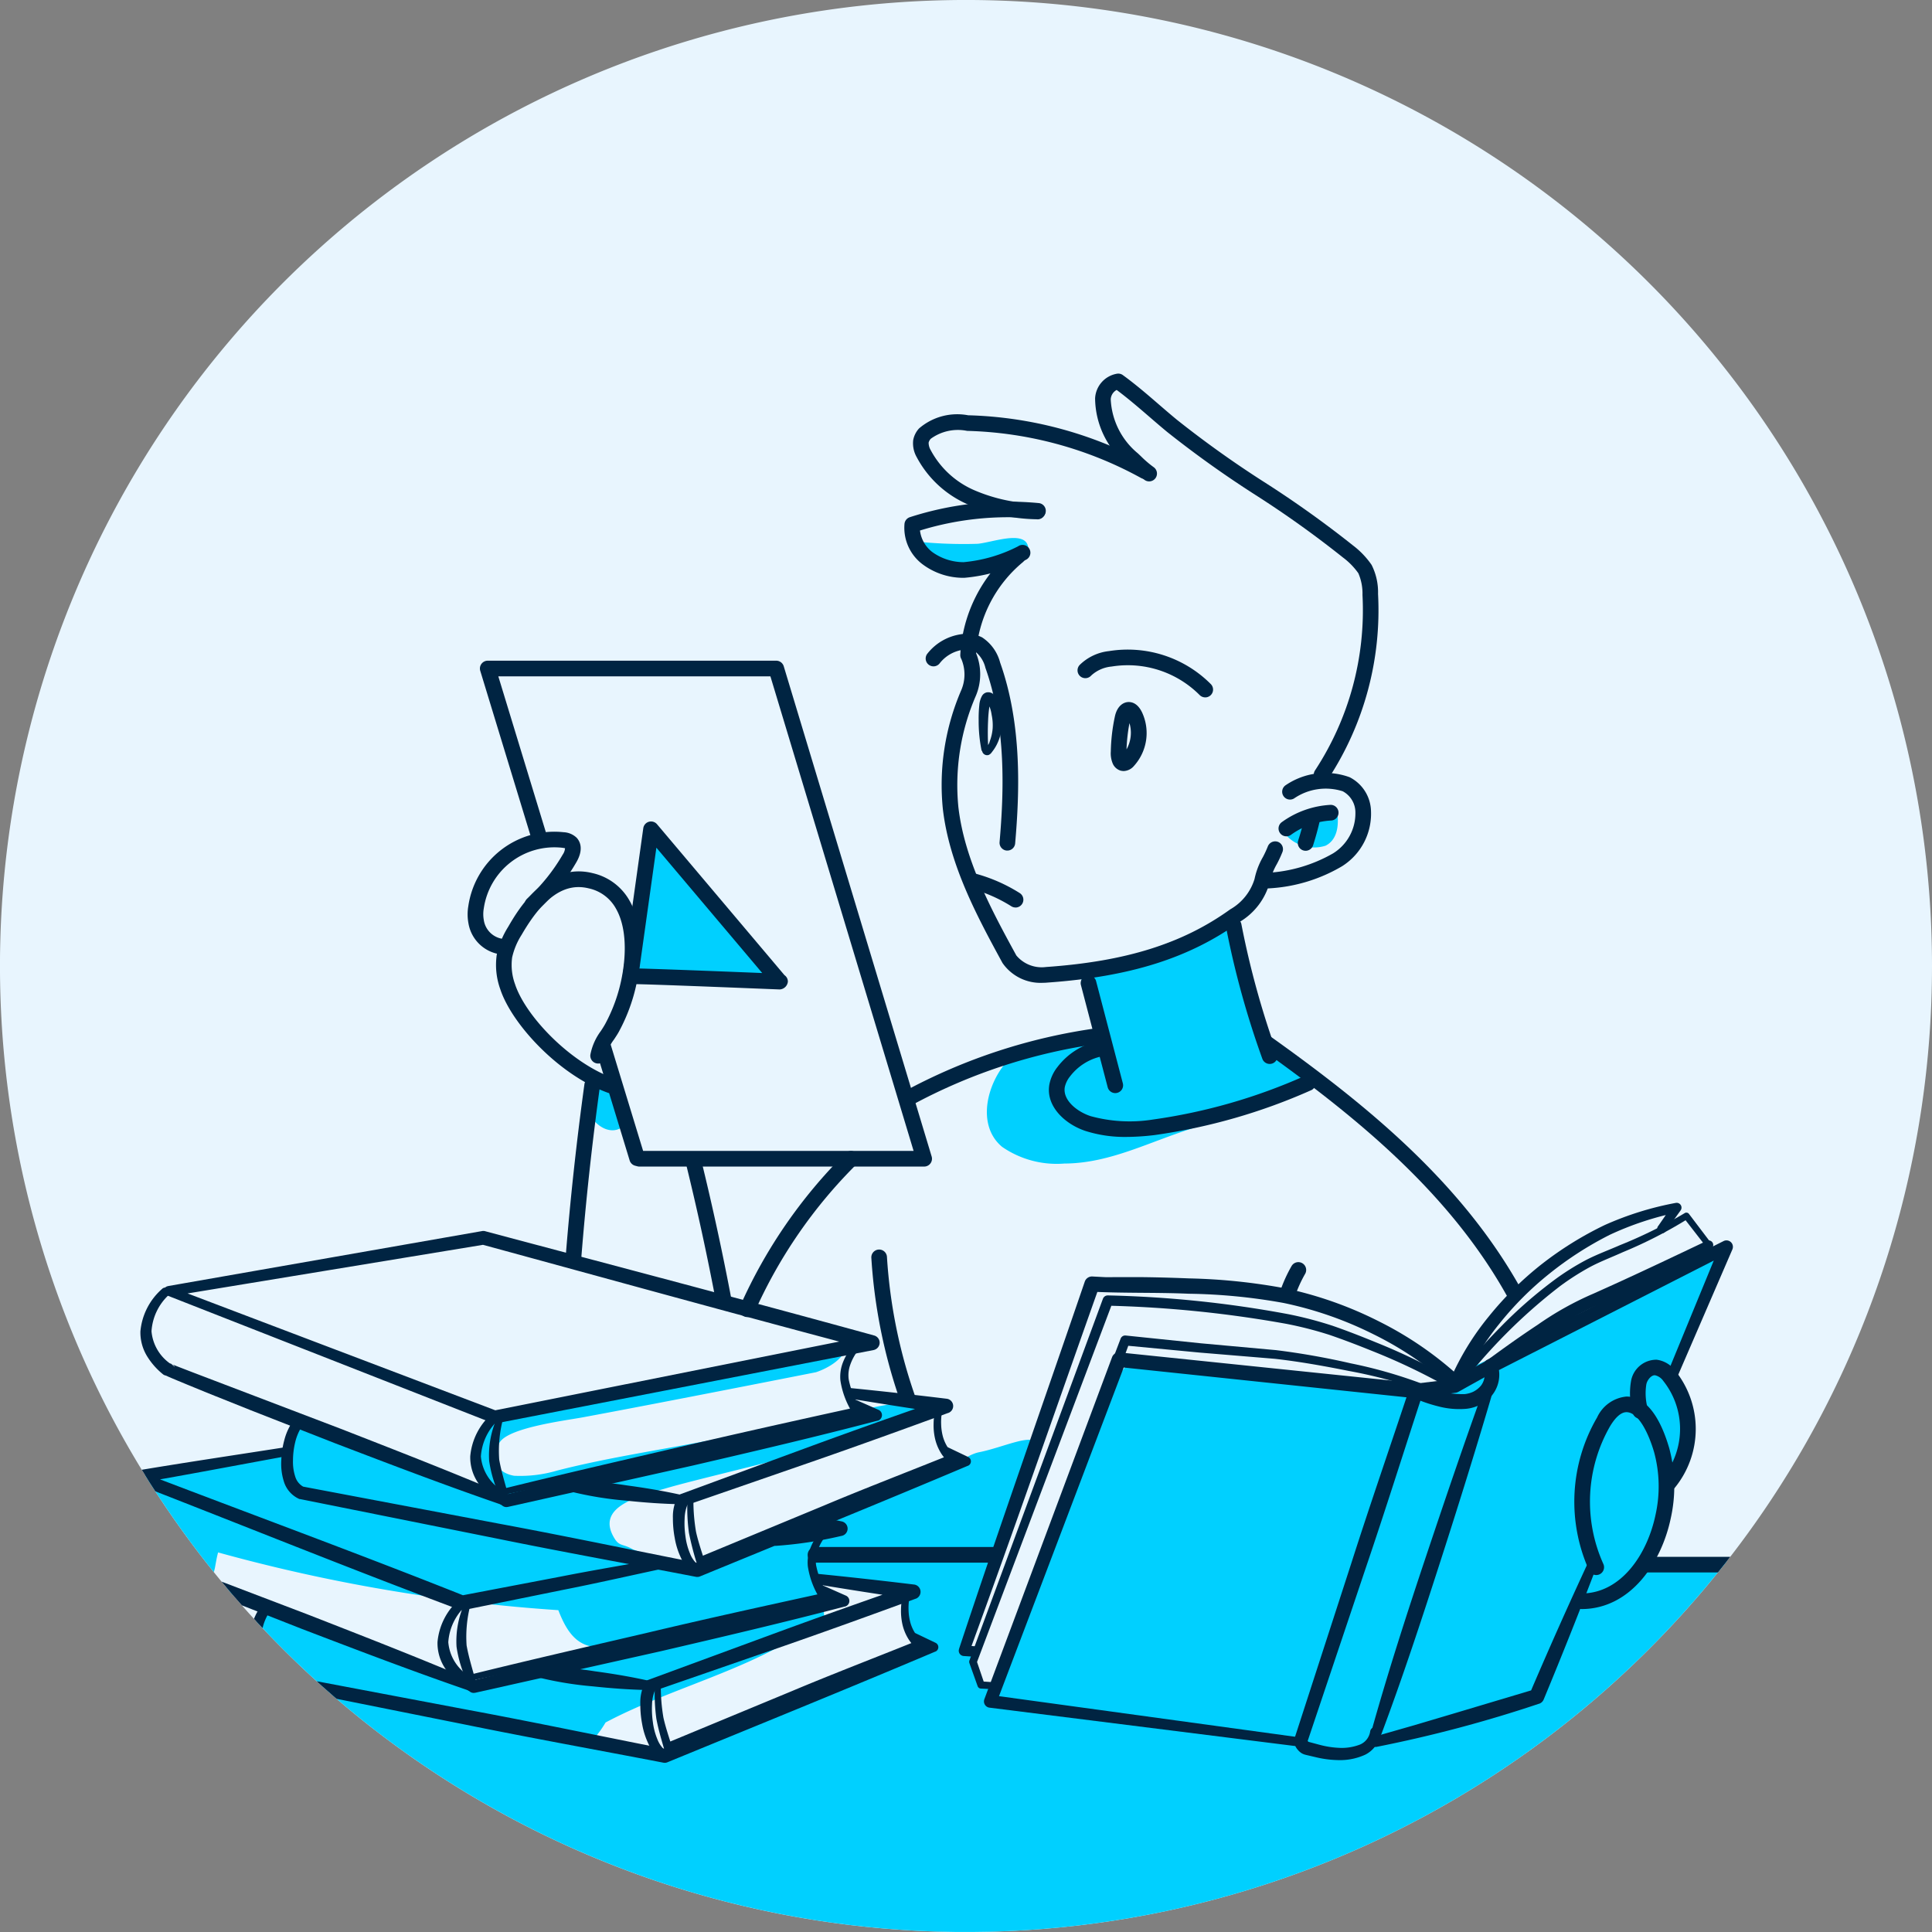 <?xml version="1.0" encoding="UTF-8"?> <svg xmlns="http://www.w3.org/2000/svg" xmlns:xlink="http://www.w3.org/1999/xlink" width="119.999" height="120" viewBox="0 0 119.999 120"><rect x="0" y="0" width="119.999" height="120" fill="#808080" stroke="none"/><defs><style>.a{fill:#fff;}.b{fill:#e8f5fe;}.c{clip-path:url(#a);}.d{fill:#00d0ff;fill-rule:evenodd;}.e{fill:#002442;}</style><clipPath id="a"><path class="a" d="M758.309,293.859a60,60,0,1,1-60-60A60,60,0,0,1,758.309,293.859Z" transform="translate(-638.31 -233.86)"></path></clipPath></defs><g transform="translate(0)"><path class="b" d="M758.309,293.859a60,60,0,1,1-60-60A60,60,0,0,1,758.309,293.859Z" transform="translate(-638.31 -233.86)"></path><g class="c" transform="translate(0 0)"><g transform="translate(-1.838 23.203)"><g transform="translate(58.315 10.218)"><path class="d" d="M688.115,263.5a28.39,28.39,0,0,0,4.244.188c.866-.075,2.815-.826,3.114.094.293.9-1.153,1.628-1.981,1.793-.257.051-.332-.1-.566-.094-.432.01-.7-.178-1.233-.178C689.823,265.311,688.316,264.77,688.115,263.5Z" transform="translate(-688.115 -263.333)"></path></g><g transform="translate(81.36 27.157)"><path class="d" d="M711.957,278.271c.164.99-.033,1.84-.716,2.17a2.356,2.356,0,0,1-2.8-1.166A10.544,10.544,0,0,1,711.957,278.271Z" transform="translate(-708.438 -278.271)"></path></g><g transform="translate(38.14 43.781)"><path class="d" d="M670.593,293.029c1.732-.733,3.293,2.907,1.6,3.114C671,296.287,669.765,294.389,670.593,293.029Z" transform="translate(-670.324 -292.931)"></path></g><g transform="translate(63.126 33.501)"><path class="d" d="M708.4,283.866c.18.155-.349.4-.473.566a49.772,49.772,0,0,0,1.888,7.264c1.032,1.013,2.448,1.64,3.4,2.736a69.679,69.679,0,0,1-7.831,2.735c-2.835.852-5.307,2.254-8.206,2.264a5.967,5.967,0,0,1-3.868-1.038c-1.945-1.627-.574-5.132,1.32-6.132,1.25-.659,2.787-.459,4.34-.942-.077-1.338-.583-2.249-.754-3.491C701.543,286.447,705.08,285.266,708.4,283.866Z" transform="translate(-692.358 -283.866)"></path></g><g transform="translate(8.906 54.151)"><path class="d" d="M709.328,346.142H672.537a2.26,2.26,0,0,1-.943-2.17c.151-1.241,1.412-1.5,1.793-2.357-2.278-.575-5.366-.447-7.83-1.228-.6-.187-1.089-.719-1.7-.942-2.588-.948-6.2-.87-6.415-3.963a3.89,3.89,0,0,1,.282-1.414c.126-.254.684-.375.378-.66-1.442-.355-3.125-.562-3.4-1.982-.154-.811.359-1.385.661-1.98-.9-.417-.289.086-1.5-.552-.61-.321-.636-.892-.659-1.642-.032-1.073-.347-1.12.753-2.691-2.1-.824-7.2-2.68-8.573-3.652-1.028-.729-.973-1.326-.59-2.789-.058-1.4-.8-1.918.733-1.229.053-.576,3.479-1.024,3.9-1.123,1.683-.4,4.126-.413,5.754-.943a1.965,1.965,0,0,1,.378-1.227,1.475,1.475,0,0,0,.1-.739s1.6.54,2.638.833a79.358,79.358,0,0,1,9.14,3.573,5.876,5.876,0,0,1,.765-4.8c7.647-1.032,14.526-3.335,21.886-4.34-.068,1.251-1.93,1.827-1.93,1.827s-9.365,1.854-14.475,2.8c-1.121.209-4.811.658-5.218,1.645-.583,1.416.26,1.868.942,1.987a8.075,8.075,0,0,0,2.661-.32c3.284-.845,6.8-1.34,10.567-2.088,1.809-.358,3.623-.718,5.377-1.038,1.8-.33,5.241-1.324,6.956-1.142-.126,1.768-12.366,4.257-16.2,5.387-1.753.516-4.336,1.163-3.113,3.113.3.481.527.307,1.132.66a25.811,25.811,0,0,0,3.783,1.125c1.754.352,1.243-1.17,3.292-1.5a16,16,0,0,0,4.829-1.537c1.347-.64,3.439-1.839,4.511-2.237.585-.219,1.362-.151,2.074-.378,1.22-.387,2.132-1.335,3.02-1.509,1.488-.293,3.4-1.239,3.541-.486a8.625,8.625,0,0,1-.832,2.386c-.62,1.3-.585,2.46-1.148,3.568a27.957,27.957,0,0,1-1,2.739c-.56.9-.618,2.168-1.415,3.114,0,.372.45.9.56,1.463.19.975.205,1.95,1.144,1.661.37-.115,1.351-2.962,1.547-3.515a8.387,8.387,0,0,1,.9-1.967c.547-.841.934-3.047,1.32-4.15.99-2.835,1.95-4.938,3.208-7.737.586-1.3,1.135-2.9,2.359-3.019.7-.065,1.35.451,1.98.566,1.407.256,2.885.073,4.341.189,4.057.327,7.563,1.518,11.7,1.7.46-.307.752-.831,1.226-1.132,2.032-1.288,4.583-1.964,6.886-3.019s4.3-2.388,6.415-3.4a8.07,8.07,0,0,1,2.533-1.741s-.092-.039.2.138c.289.331.873-.583,1.132,0-1.112,2.63-2.229,5.255-3.4,7.829a6.473,6.473,0,0,1,.849,5.284c-.231.721-.913,1.26-1.132,2.075-.173.645-.053,1.318-.189,1.887a12.729,12.729,0,0,0-.754,2.359c2.516.062,5.283-.127,7.642.094-.323,1.914-1.953,2.932-3.3,3.868-1.417.982-3.065,1.747-4.434,2.735a2.6,2.6,0,0,1,1.98,2.359c.054,1.882-2.167,3.358-3.584,4.15-1.645.922-3.846,1.561-5.188,2.453-.65.432-1.165,1.155-1.793,1.509-2.926,1.656-7.143,2.669-10.943,3.775A110.006,110.006,0,0,0,709.328,346.142ZM650.432,323c1.118-.249,1.527,1.027,2.389,1.353.479.18,1.077.2,1.6.378,1.542.515,2.263,1.307,4.146,1.553-.1.638,1.12.475,1.231.9,1.47.371,3.138.864,4.905,1.415,1.127.352,2.092,1.172,3.3.942.946-.179,1.3-1.154,2.357-1.414,2.2,1.167,3.952-.781,5.755-1.415-2.489.948-3.356-.425-3.962-1.981a105.446,105.446,0,0,1-21.131-3.586C650.8,321.948,650.883,322.411,650.432,323Zm38.24.661c.128.6-.11.744,0,1.447-3.618,3.11-9.194,4.265-13.585,6.6a6.39,6.39,0,0,1-.754,1.038c1.412.052,2.755.852,4.244.661a9.777,9.777,0,0,0,1.887-.849c4.607-2.068,9.693-3.7,13.868-5.755-.625-.543-.744-2.182-.615-3.177-1.715-.078-3.924-.622-5.326-.7C688.508,322.932,688.52,323.684,688.672,323.658Zm-11.041,2.861a32.788,32.788,0,0,0,7.642-1.132C682.381,325.588,679.737,325.494,677.63,326.519Z" transform="translate(-644.543 -302.076)"></path></g><g transform="translate(40.998 29.107)"><path class="d" d="M681.782,288.437l-7.02-.292-1.919.175,1.028-5.31v-2.924l.754-.095,4.906,5.849Z" transform="translate(-672.844 -279.991)"></path></g><g transform="translate(60.315 10.857)"><path class="e" d="M696.2,290.878a2.875,2.875,0,0,1-2.531-1.229c-1.549-2.845-3.3-6.07-3.706-9.573a14.849,14.849,0,0,1,1.153-7.394,2.474,2.474,0,0,0,0-1.905.487.487,0,0,1-.069-.274,9.062,9.062,0,0,1,3.266-6.5.486.486,0,1,1,.616.753,8.078,8.078,0,0,0-2.9,5.655,3.46,3.46,0,0,1-.011,2.632,13.923,13.923,0,0,0-1.09,6.92c.381,3.313,2.089,6.451,3.6,9.218a2.054,2.054,0,0,0,1.845.717c4.949-.345,8.479-1.449,11.441-3.581a3.268,3.268,0,0,0,1.509-1.885,4.608,4.608,0,0,1,.525-1.373,6.806,6.806,0,0,0,.3-.65.492.492,0,0,1,.625-.286.486.486,0,0,1,.286.626,7.219,7.219,0,0,1-.347.75,3.965,3.965,0,0,0-.429,1.073,4.092,4.092,0,0,1-1.9,2.534c-3.12,2.243-6.8,3.4-11.942,3.761C696.361,290.876,696.282,290.878,696.2,290.878Z" transform="translate(-689.879 -263.896)"></path></g><g transform="translate(80.113 24.78)"><path class="e" d="M707.823,283.372a.486.486,0,0,1-.059-.968,9.2,9.2,0,0,0,4.1-1.209,2.926,2.926,0,0,0,1.385-2.524,1.49,1.49,0,0,0-.789-1.333,3.486,3.486,0,0,0-3.025.449.487.487,0,0,1-.523-.821,4.388,4.388,0,0,1,3.978-.5,2.426,2.426,0,0,1,1.328,2.119,3.852,3.852,0,0,1-1.8,3.411,9.984,9.984,0,0,1-4.534,1.373A.573.573,0,0,1,707.823,283.372Z" transform="translate(-707.338 -276.175)"></path></g><g transform="translate(81.25 26.793)"><path class="e" d="M708.827,279.9a.486.486,0,0,1-.289-.877,5.673,5.673,0,0,1,3.032-1.077.487.487,0,0,1,.053.972,4.691,4.691,0,0,0-2.507.887A.483.483,0,0,1,708.827,279.9Z" transform="translate(-708.341 -277.951)"></path></g><g transform="translate(82.445 27.154)"><path class="e" d="M709.882,280.755a.492.492,0,0,1-.15-.024.485.485,0,0,1-.313-.612q.235-.726.4-1.468a.487.487,0,0,1,.95.21c-.116.517-.259,1.041-.425,1.559A.489.489,0,0,1,709.882,280.755Z" transform="translate(-709.395 -278.269)"></path></g><g transform="translate(69.855)"><path class="e" d="M712.362,279.722a.494.494,0,0,1-.268-.079.487.487,0,0,1-.139-.674,18.139,18.139,0,0,0,2.947-10.895,3.185,3.185,0,0,0-.256-1.349,4.334,4.334,0,0,0-.95-.974,63.7,63.7,0,0,0-5.445-3.892,65.822,65.822,0,0,1-5.474-3.906c-.387-.319-.765-.645-1.143-.972-.645-.556-1.309-1.127-2-1.642a.7.7,0,0,0-.369.579,4.625,4.625,0,0,0,1.686,3.36l.184.174a6.706,6.706,0,0,0,.786.676.486.486,0,0,1-.541.809,7.429,7.429,0,0,1-.914-.779l-.177-.168a5.389,5.389,0,0,1-1.995-4.126,1.635,1.635,0,0,1,1.375-1.536.484.484,0,0,1,.348.088c.787.572,1.53,1.211,2.245,1.83.373.321.747.644,1.127.956a64.819,64.819,0,0,0,5.393,3.849A65.29,65.29,0,0,1,714.316,265a5.241,5.241,0,0,1,1.152,1.206,3.757,3.757,0,0,1,.4,1.8,19.126,19.126,0,0,1-3.1,11.5A.488.488,0,0,1,712.362,279.722Z" transform="translate(-698.293 -254.322)"></path></g><g transform="translate(58.541 2.565)"><path class="e" d="M696.044,263.069h-.017a11.233,11.233,0,0,1-4.267-.909,6.545,6.545,0,0,1-3.21-2.949,1.742,1.742,0,0,1-.218-1.058,1.463,1.463,0,0,1,.363-.726,3.628,3.628,0,0,1,3.048-.818,24.579,24.579,0,0,1,11.216,3.05.485.485,0,1,1-.5.832,23.675,23.675,0,0,0-10.781-2.913,2.865,2.865,0,0,0-2.253.489.547.547,0,0,0-.135.244.913.913,0,0,0,.132.468,5.574,5.574,0,0,0,2.741,2.5,10.313,10.313,0,0,0,3.9.823.486.486,0,0,1-.018.972Z" transform="translate(-688.315 -256.584)"></path></g><g transform="translate(58 7.931)"><path class="e" d="M691.564,266.071h-.069a4.229,4.229,0,0,1-2.517-.839,2.839,2.839,0,0,1-1.123-2.524.487.487,0,0,1,.342-.406,19.933,19.933,0,0,1,8.013-.871.485.485,0,0,1,.416.548.493.493,0,0,1-.547.416,18.545,18.545,0,0,0-7.263.738,1.981,1.981,0,0,0,.763,1.336,3.33,3.33,0,0,0,1.947.63,9.224,9.224,0,0,0,3.379-.982.486.486,0,1,1,.5.83A10.071,10.071,0,0,1,691.564,266.071Z" transform="translate(-687.837 -261.316)"></path></g><g transform="translate(59.343 16.162)"><path class="e" d="M694.087,282.04h-.043a.486.486,0,0,1-.442-.526c.272-3.122.418-7.174-.88-10.825a1.833,1.833,0,0,0-.667-1.036,1.216,1.216,0,0,0-.728-.084,2.251,2.251,0,0,0-1.437.83.486.486,0,1,1-.764-.6,3.24,3.24,0,0,1,2.061-1.192,2.126,2.126,0,0,1,1.33.192,2.674,2.674,0,0,1,1.12,1.566c1.361,3.827,1.213,8.014.932,11.234A.486.486,0,0,1,694.087,282.04Z" transform="translate(-689.022 -268.575)"></path></g><g transform="translate(68.774 17.141)"><path class="e" d="M705.261,272.41a.485.485,0,0,1-.347-.145,6.3,6.3,0,0,0-5.469-1.77,2.157,2.157,0,0,0-1.263.556.486.486,0,1,1-.713-.66,3.061,3.061,0,0,1,1.813-.855,7.287,7.287,0,0,1,6.325,2.048.485.485,0,0,1-.346.827Z" transform="translate(-697.339 -269.439)"></path></g><g transform="translate(70.831 20.404)"><path class="e" d="M699.947,276.6a.965.965,0,0,1-.179-.024.779.779,0,0,1-.49-.431,1.635,1.635,0,0,1-.124-.764,11.288,11.288,0,0,1,.261-2.208c.149-.634.537-.86.852-.86.236,0,.572.112.829.646a3.045,3.045,0,0,1-.5,3.318A.877.877,0,0,1,699.947,276.6Zm.366-2.978a10.594,10.594,0,0,0-.183,1.632A2.1,2.1,0,0,0,700.313,273.625Z" transform="translate(-699.153 -272.316)"></path></g><g transform="translate(62.624 19.794)"><path class="e" d="M692.484,275.292c-.284.13.078-.233.12-.469a2.894,2.894,0,0,0,.181-.81,3.147,3.147,0,0,0-.063-.831,2.192,2.192,0,0,0-.238-.738c-.025-.043-.047-.043-.028-.039a.03.03,0,0,0,.025.009l.074,0-.015,0s-.035,0-.01,0c.168-.044.128-.085.136-.068a1.9,1.9,0,0,0-.083.319,7.315,7.315,0,0,0-.082.871,15.945,15.945,0,0,0,.014,1.761Zm-.385.121a9.191,9.191,0,0,1-.184-1.887,7.771,7.771,0,0,1,.041-.953,1.381,1.381,0,0,1,.161-.559.454.454,0,0,1,.295-.227l.043-.008.015,0c.146,0,.06,0,.1,0a.827.827,0,0,1,.135.039.7.7,0,0,1,.3.27,2.634,2.634,0,0,1,.314.992,3.206,3.206,0,0,1,.016.989,2.987,2.987,0,0,1-.29.949,2.578,2.578,0,0,1-.264.421l-.069.091a.436.436,0,0,1-.177.143.315.315,0,0,1-.406-.256Z" transform="translate(-691.915 -271.778)"></path></g><g transform="translate(61.806 31.041)"><path class="e" d="M694.3,283.819a.491.491,0,0,1-.258-.075,9.124,9.124,0,0,0-2.489-1.092.486.486,0,1,1,.255-.938,10.072,10.072,0,0,1,2.752,1.207.487.487,0,0,1-.26.9Z" transform="translate(-691.194 -281.697)"></path></g><g transform="translate(68.956 37.356)"><path class="e" d="M699.652,294.6a.487.487,0,0,1-.471-.363l-1.667-6.365a.487.487,0,0,1,.941-.247l1.667,6.366a.485.485,0,0,1-.348.593A.46.46,0,0,1,699.652,294.6Z" transform="translate(-697.499 -287.265)"></path></g><g transform="translate(77.98 33.808)"><path class="e" d="M708.178,293.208a.485.485,0,0,1-.457-.32,54.751,54.751,0,0,1-2.255-8.173.486.486,0,0,1,.384-.569.48.48,0,0,1,.57.384,53.836,53.836,0,0,0,2.215,8.027.485.485,0,0,1-.457.651Z" transform="translate(-705.457 -284.136)"></path></g><g transform="translate(66.986 41.445)"><path class="e" d="M700.572,296.839a8.058,8.058,0,0,1-2.532-.369c-1.306-.432-2.5-1.57-2.244-2.913a2.535,2.535,0,0,1,.5-1.064,4.337,4.337,0,0,1,2.558-1.612.486.486,0,0,1,.2.952,3.349,3.349,0,0,0-1.978,1.246,1.609,1.609,0,0,0-.324.657c-.148.785.711,1.518,1.6,1.811a9.16,9.16,0,0,0,3.862.213,35.006,35.006,0,0,0,9.442-2.711.487.487,0,0,1,.425.875,36.21,36.21,0,0,1-9.758,2.8A15.036,15.036,0,0,1,700.572,296.839Z" transform="translate(-695.762 -290.871)"></path></g><g transform="translate(86.954 73.551)"><path class="e" d="M727.486,319.569q-1.612,4.237-3.351,8.422a.46.46,0,0,1-.287.263l-.009,0a81.194,81.194,0,0,1-10.086,2.678.324.324,0,0,1-.377-.263.331.331,0,0,1,.235-.371l2.49-.712,2.486-.738,4.983-1.489-.3.265q1.777-4.167,3.69-8.279a.284.284,0,0,1,.523.22Z" transform="translate(-713.372 -319.185)"></path></g><g transform="translate(62.949 53.839)"><path class="e" d="M711.7,333.229l-19.152-2.405a.392.392,0,0,1-.339-.438.41.41,0,0,1,.023-.091l7.933-21.244a.453.453,0,0,1,.472-.29l18.467,1.912a.48.48,0,0,1,.14.037l.015.007a6.069,6.069,0,0,0,2.779.634,1.675,1.675,0,0,0,.558-.149,1.518,1.518,0,0,0,.483-.383,1.141,1.141,0,0,0,.172-1.04l-.009-.028a.448.448,0,0,1,.227-.538l14.671-7.367a.4.4,0,0,1,.54.171.411.411,0,0,1,.013.342l-3.469,8.028a.324.324,0,0,1-.6-.252l3.326-8.088.552.515-14.628,7.457.219-.565a2.035,2.035,0,0,1-.3,1.929,2.481,2.481,0,0,1-.723.6,2.4,2.4,0,0,1-.939.281,5.077,5.077,0,0,1-1.713-.156,9.07,9.07,0,0,1-1.567-.545l.153.043-18.464-1.945.471-.291-8.045,21.2-.318-.528,19.124,2.623a.284.284,0,0,1-.074.562Z" transform="translate(-692.202 -301.801)"></path></g><g transform="translate(87.02 62.522)"><path class="e" d="M721.072,309.822c-1.06,3.634-2.186,7.247-3.347,10.85s-2.339,7.2-3.667,10.744a.324.324,0,0,1-.616-.2c1.023-3.647,2.186-7.248,3.386-10.837s2.416-7.172,3.707-10.733a.283.283,0,0,1,.537.177Z" transform="translate(-713.43 -309.459)"></path></g><g transform="translate(61.389 51.505)"><path class="e" d="M734.262,301.193l.911-1.321.3.465a18.933,18.933,0,0,0-4.213,1.394,21.269,21.269,0,0,0-3.749,2.413,19.776,19.776,0,0,0-3.136,3.145,15.91,15.91,0,0,0-2.267,3.761.425.425,0,0,1-.551.232.443.443,0,0,1-.13-.084,21.048,21.048,0,0,0-4.852-3.294,22.877,22.877,0,0,0-5.563-1.938,35.616,35.616,0,0,0-5.908-.576c-2.009-.087-3.964-.025-6.027-.127l.474-.316c-2.694,7.575-5.311,15.176-8.081,22.724l-.287-.44.665.058a.325.325,0,0,1-.05.647l-.666-.043a.33.33,0,0,1-.307-.35.367.367,0,0,1,.016-.081l0-.01c2.529-7.633,5.208-15.211,7.812-22.817a.474.474,0,0,1,.475-.316l.751.04c.187.009.488,0,.725,0h1.512c1.007.009,2.015.039,3.023.079a36.683,36.683,0,0,1,6.059.636,23.821,23.821,0,0,1,5.765,2.054,21.83,21.83,0,0,1,5.048,3.489l-.68.149a16.62,16.62,0,0,1,2.423-3.973,20.457,20.457,0,0,1,3.283-3.243,21.472,21.472,0,0,1,3.91-2.426,19.487,19.487,0,0,1,4.409-1.374.3.3,0,0,1,.353.231.3.3,0,0,1-.05.235l-.934,1.3a.284.284,0,0,1-.466-.325Z" transform="translate(-690.826 -299.743)"></path></g><g transform="translate(62.04 52.116)"><path class="e" d="M736.786,302.938l.367-.736.018.2-1.391-1.792.3.028A27.515,27.515,0,0,1,732,302.735c-.687.312-1.406.582-2.045.924a16.038,16.038,0,0,0-1.876,1.2,33.789,33.789,0,0,0-6.3,6.352.285.285,0,0,1-.37.068,38.525,38.525,0,0,0-5.01-2.415c-.862-.349-1.737-.685-2.612-.985a23.33,23.33,0,0,0-2.681-.689A72.151,72.151,0,0,0,700,306.061l.305-.207-8.451,22.412,0-.159.49,1.44-.2-.15.9.059a.216.216,0,0,1-.024.432l-.9-.045a.226.226,0,0,1-.2-.15l-.511-1.432a.231.231,0,0,1,0-.159l8.294-22.473a.319.319,0,0,1,.306-.206,68.927,68.927,0,0,1,11.216,1.167,23.807,23.807,0,0,1,2.752.722c.9.313,1.767.652,2.639,1.009a38.6,38.6,0,0,1,5.087,2.486l-.37.067a38.815,38.815,0,0,1,3.007-3.428,27.973,27.973,0,0,1,3.432-3.006,15.583,15.583,0,0,1,1.947-1.221c.7-.359,1.4-.611,2.09-.915a28.506,28.506,0,0,0,3.99-1.97l.031-.019a.2.2,0,0,1,.274.048l1.37,1.808a.2.2,0,0,1,.018.206l-.375.733a.189.189,0,0,1-.337-.171Z" transform="translate(-691.4 -300.282)"></path></g><g transform="translate(82.221 53.84)"><path class="e" d="M735.067,302.341c-2.314,1.171-4.619,2.348-6.974,3.46a18.528,18.528,0,0,0-3.312,1.894c-1.064.722-2.111,1.481-3.137,2.255a.268.268,0,0,1-.051.034l-2.209,1.231a.454.454,0,0,1-.154.05l-2.4.315.365-.3c-1.187,3.625-2.327,7.265-3.555,10.876L710,333l.018-.093c-.006-.111,0-.016.039.009a.185.185,0,0,0,.031.033c.007.007-.024-.016-.031-.01l.084.023.661.177a5.667,5.667,0,0,0,1.289.186,3.157,3.157,0,0,0,1.211-.215,1.055,1.055,0,0,0,.618-.827.324.324,0,0,1,.639.1l0,.017a1.746,1.746,0,0,1-.949,1.346,3.746,3.746,0,0,1-1.508.338,6.42,6.42,0,0,1-1.475-.161l-.694-.163-.084-.022a.864.864,0,0,1-.189-.084.951.951,0,0,1-.228-.2.871.871,0,0,1-.235-.616.2.2,0,0,1,.01-.065l.008-.029,3.529-10.885c1.16-3.633,2.411-7.236,3.61-10.856a.445.445,0,0,1,.366-.3l2.4-.291-.154.05,2.222-1.21-.051.033c1.05-.778,2.108-1.53,3.2-2.252a19.324,19.324,0,0,1,3.444-1.923c2.356-1.049,4.7-2.164,7.038-3.277a.284.284,0,0,1,.25.51Z" transform="translate(-709.197 -301.803)"></path></g><g transform="translate(63.254 59.764)"><path class="e" d="M719.311,310.4a29.08,29.08,0,0,0-4.471-1.187c-1.527-.305-3.06-.582-4.6-.755l-4.667-.387-4.672-.445.315-.2q-2.026,5.53-4.124,11.032c-1.387,3.674-2.768,7.349-4.2,11a.216.216,0,0,1-.4-.15c1.315-3.7,2.682-7.381,4.043-11.064s2.724-7.365,4.121-11.034a.305.305,0,0,1,.315-.2l4.661.483,4.675.425a45.608,45.608,0,0,1,4.641.82,28.888,28.888,0,0,1,4.552,1.313.188.188,0,0,1-.143.348Z" transform="translate(-692.471 -307.027)"></path></g><g transform="translate(9.907 66.676)"><path class="e" d="M655.179,313.683c-3.1.566-6.19,1.16-9.293,1.691l.076-.756c6.753,2.591,13.546,5.077,20.265,7.754l-.252-.021,6.185-1.18c2.059-.406,4.131-.75,6.2-1.124a.324.324,0,0,1,.125.635c-2.052.438-4.1.906-6.16,1.311l-6.171,1.253a.443.443,0,0,1-.244-.019l-.009,0c-6.775-2.53-13.477-5.251-20.219-7.87a.394.394,0,0,1,.076-.756c3.1-.523,6.219-.983,9.329-1.471a.283.283,0,0,1,.1.558Z" transform="translate(-645.426 -313.122)"></path></g><g transform="translate(49.732 71.09)"><path class="e" d="M680.742,318.169a25.466,25.466,0,0,1,3.965-.967l-.032.907a10.931,10.931,0,0,1-1.192-.467.33.33,0,0,1,.168-.627,10.4,10.4,0,0,1,1.267.2.458.458,0,0,1,.017.9l-.048.01a25.356,25.356,0,0,1-4.037.61.286.286,0,0,1-.109-.557Z" transform="translate(-680.547 -317.014)"></path></g><g transform="translate(29.001 75.286)"><path class="e" d="M664.014,321.976a3.385,3.385,0,0,0-1.069,2.249,2.745,2.745,0,0,0,1.209,2.049l-.025-.017.61.409-.308-.058,11.462-2.752c3.827-.888,7.657-1.766,11.51-2.547l-.074.679-1.3-.659a.325.325,0,0,1,.278-.587l1.337.592a.36.36,0,0,1-.053.676l-.02,0c-3.8.995-7.628,1.891-11.455,2.782l-11.5,2.574H664.6a.384.384,0,0,1-.3-.06l-.6-.42-.006,0-.019-.012a4.291,4.291,0,0,1-1-1.14,2.836,2.836,0,0,1-.4-1.517,3.989,3.989,0,0,1,1.337-2.633l.006,0a.281.281,0,0,1,.4,0A.284.284,0,0,1,664.014,321.976Z" transform="translate(-662.264 -320.715)"></path></g><g transform="translate(8.529 68.301)"><path class="e" d="M645.968,315.034a3.374,3.374,0,0,0-1.064,2.248,2.744,2.744,0,0,0,1.211,2.042l-.125-.068.134.042.23.2a.344.344,0,0,0-.155-.162l.012.006.028.011.075.032.159.064.323.127.653.251,1.312.5,2.623,1,5.246,2c3.487,1.363,6.977,2.718,10.423,4.19a.324.324,0,0,1-.234.6c-3.545-1.214-7.042-2.551-10.539-3.888l-5.229-2.055-2.609-1.043-1.3-.533-.651-.27-.327-.138-.164-.071-.087-.039-.051-.026-.027-.012a.469.469,0,0,1-.192-.186l.229.2-.132-.047-.014,0a.4.4,0,0,1-.111-.064,4.433,4.433,0,0,1-1-1.143,2.846,2.846,0,0,1-.4-1.522,3.991,3.991,0,0,1,1.344-2.633l.006,0a.284.284,0,0,1,.406.4Z" transform="translate(-644.211 -314.555)"></path></g><g transform="translate(30.176 76.261)"><path class="e" d="M664.174,321.814a7.833,7.833,0,0,0-.231,2.494c.143.81.418,1.648.636,2.483l0,.009a.217.217,0,0,1-.4.156,7.549,7.549,0,0,1-.861-2.566,5.7,5.7,0,0,1,.5-2.7.19.19,0,0,1,.362.111Z" transform="translate(-663.3 -321.575)"></path></g><g transform="translate(30.892 71.872)"><path class="e" d="M664.076,326.645c3.646-.9,7.306-1.741,10.964-2.593,3.654-.871,7.323-1.674,10.991-2.477l-.17.433a5.188,5.188,0,0,1-.807-2.086,2.424,2.424,0,0,1,.168-1.163,3.5,3.5,0,0,1,.587-.977.216.216,0,0,1,.336.271l-.009.012a3.056,3.056,0,0,0-.468.86,1.9,1.9,0,0,0-.1.928,5.166,5.166,0,0,0,.761,1.84.283.283,0,0,1-.078.393.321.321,0,0,1-.093.04c-3.656.857-7.313,1.713-10.985,2.5-3.668.807-7.334,1.627-11.013,2.386a.189.189,0,0,1-.083-.37Z" transform="translate(-663.932 -317.704)"></path></g><g transform="translate(17.278 76.46)"><path class="e" d="M693.329,323.518l1.266.606a.3.3,0,0,1,.142.4.293.293,0,0,1-.154.146l-.008,0c-5.527,2.34-11.089,4.595-16.64,6.876a.436.436,0,0,1-.248.023c-4.1-.79-8.211-1.529-12.3-2.364L653.1,326.742l-.021,0-.017,0a1.746,1.746,0,0,1-.982-1.126,3.606,3.606,0,0,1-.149-1.295,5.513,5.513,0,0,1,.186-1.238,3.683,3.683,0,0,1,.539-1.187.324.324,0,0,1,.534.366l-.023.033a3.146,3.146,0,0,0-.384.96,4.783,4.783,0,0,0-.126,1.084,2.909,2.909,0,0,0,.144,1.023,1.06,1.06,0,0,0,.492.609l-.039-.009,12.31,2.329c4.106.763,8.193,1.624,12.29,2.43l-.247.024c5.576-2.217,11.141-4.463,16.742-6.621l-.02.55-1.25-.637a.284.284,0,0,1,.251-.509Z" transform="translate(-651.925 -321.75)"></path></g><g transform="translate(41.612 74.55)"><path class="e" d="M674.774,331.623a2.2,2.2,0,0,1-.9-1.026,4.655,4.655,0,0,1-.379-1.209,6.368,6.368,0,0,1-.113-1.243,2.7,2.7,0,0,1,.308-1.353.262.262,0,0,1,.145-.124l.039-.016,8.133-2.993c2.712-.994,5.436-1.956,8.164-2.905l.093.884q-2.984-.435-5.96-.931a.324.324,0,0,1,.085-.642q3,.3,6,.665a.457.457,0,0,1,.1.882l-.009,0c-2.712.994-5.428,1.976-8.156,2.926l-8.188,2.836.184-.138a2.412,2.412,0,0,0-.21.93,5.691,5.691,0,0,0,.052,1.112,4.055,4.055,0,0,0,.277,1.055,1.733,1.733,0,0,0,.577.774l.041.025a.282.282,0,0,1-.285.486Z" transform="translate(-673.385 -320.065)"></path></g><g transform="translate(35.012 80.332)"><path class="e" d="M674.679,326.6c-1.159-.019-2.309-.105-3.455-.227a21.885,21.885,0,0,1-3.415-.56.328.328,0,0,1,.077-.645,21.786,21.786,0,0,1,3.452.268c1.142.154,2.279.345,3.41.6a.285.285,0,0,1-.068.562Z" transform="translate(-667.565 -325.165)"></path></g><g transform="translate(42.502 75.764)"><path class="e" d="M674.55,327.037a11.418,11.418,0,0,0,.161,1.811c.125.567.329,1.177.513,1.75l-.336-.156,7.783-3.227c2.589-1.09,5.213-2.092,7.819-3.143l-.069.476a2.662,2.662,0,0,1-.567-.706,2.949,2.949,0,0,1-.307-.827,3.83,3.83,0,0,1-.079-.857,3.978,3.978,0,0,1,.1-.854.216.216,0,0,1,.423.088l0,.014a3.625,3.625,0,0,0-.054.75,3.356,3.356,0,0,0,.1.745,2.4,2.4,0,0,0,.285.668,2.2,2.2,0,0,0,.443.543l.007.006a.278.278,0,0,1,.032.392.286.286,0,0,1-.107.078c-2.6,1.065-5.179,2.177-7.792,3.2l-7.828,3.121-.009,0a.246.246,0,0,1-.32-.137l-.008-.024c-.176-.61-.347-1.183-.467-1.829a11.755,11.755,0,0,1-.1-1.889.189.189,0,0,1,.192-.187A.193.193,0,0,1,674.55,327.037Z" transform="translate(-674.17 -321.137)"></path></g><g transform="translate(12.022 53.253)"><path class="e" d="M648.757,305.165l19.225,7.3-.221-.02,23.425-4.68-.031.9c-8.061-2.126-16.1-4.354-24.139-6.544l.184.009Zm-1.215-.457,19.514-3.418a.415.415,0,0,1,.184.009c8.056,2.151,16.12,4.264,24.158,6.477a.464.464,0,0,1,.33.568.474.474,0,0,1-.361.337l-23.45,4.553a.407.407,0,0,1-.222-.019l-20.2-7.922-.011,0a.3.3,0,0,1,.059-.581Z" transform="translate(-647.291 -301.284)"></path></g><g transform="translate(31.026 63.747)"><path class="e" d="M665.8,311.8a3.378,3.378,0,0,0-1.069,2.247,2.753,2.753,0,0,0,1.21,2.05l-.025-.018.609.408-.308-.057,11.462-2.753c3.828-.886,7.657-1.764,11.509-2.545l-.073.679-1.3-.659a.324.324,0,0,1,.277-.586l1.337.59a.36.36,0,0,1-.052.676l-.02,0c-3.8,1-7.628,1.893-11.456,2.782l-11.5,2.573h-.006a.393.393,0,0,1-.3-.058l-.6-.42-.007,0-.018-.014a4.258,4.258,0,0,1-1-1.14,2.82,2.82,0,0,1-.4-1.517,3.977,3.977,0,0,1,1.337-2.633l.006,0a.281.281,0,0,1,.4,0A.284.284,0,0,1,665.8,311.8Z" transform="translate(-664.05 -310.539)"></path></g><g transform="translate(10.554 56.76)"><path class="e" d="M647.752,304.855a3.371,3.371,0,0,0-1.062,2.247,2.743,2.743,0,0,0,1.21,2.042l-.125-.067.134.042.23.2a.349.349,0,0,0-.154-.163l.013.006.028.012.075.031.158.065.324.126.653.252,1.311.5,2.623,1,5.246,2c3.487,1.362,6.977,2.716,10.423,4.188a.324.324,0,0,1-.232.6c-3.545-1.214-7.042-2.551-10.54-3.888L652.838,312l-2.609-1.043-1.3-.533-.651-.27-.327-.138-.166-.071-.086-.039-.051-.025-.028-.014a.477.477,0,0,1-.192-.186l.23.2-.133-.045-.012,0a.37.37,0,0,1-.112-.065,4.394,4.394,0,0,1-1-1.143,2.834,2.834,0,0,1-.4-1.521,3.984,3.984,0,0,1,1.344-2.634l0,0a.284.284,0,0,1,.406.4Z" transform="translate(-645.996 -304.378)"></path></g><g transform="translate(32.201 64.72)"><path class="e" d="M665.959,311.637a7.78,7.78,0,0,0-.23,2.491c.142.811.417,1.648.635,2.483l0,.009a.217.217,0,0,1-.4.158,7.532,7.532,0,0,1-.859-2.566,5.686,5.686,0,0,1,.5-2.7.189.189,0,0,1,.36.111Z" transform="translate(-665.086 -311.397)"></path></g><g transform="translate(32.916 60.33)"><path class="e" d="M665.861,316.467c3.646-.9,7.307-1.741,10.964-2.594s7.323-1.673,10.992-2.474l-.171.432a5.2,5.2,0,0,1-.807-2.086,2.436,2.436,0,0,1,.168-1.163,3.539,3.539,0,0,1,.589-.979.216.216,0,0,1,.336.271l-.009.012a3.091,3.091,0,0,0-.469.861,1.914,1.914,0,0,0-.1.926,5.134,5.134,0,0,0,.762,1.842.284.284,0,0,1-.079.393.318.318,0,0,1-.093.04c-3.656.857-7.313,1.715-10.984,2.5-3.668.806-7.333,1.627-11.013,2.385a.189.189,0,0,1-.083-.369Z" transform="translate(-665.717 -307.525)"></path></g><g transform="translate(19.303 64.919)"><path class="e" d="M695.115,313.34l1.266.606a.3.3,0,0,1,.142.4.305.305,0,0,1-.153.146l-.009,0c-5.527,2.339-11.089,4.592-16.64,6.874a.448.448,0,0,1-.248.024c-4.1-.792-8.211-1.53-12.3-2.364l-12.284-2.465-.022,0-.017,0a1.739,1.739,0,0,1-.982-1.127,3.624,3.624,0,0,1-.149-1.294,5.506,5.506,0,0,1,.186-1.238,3.662,3.662,0,0,1,.539-1.186.323.323,0,0,1,.533.365l-.021.033a3.151,3.151,0,0,0-.384.96,4.851,4.851,0,0,0-.127,1.084,2.929,2.929,0,0,0,.145,1.023,1.06,1.06,0,0,0,.492.609l-.039-.009,12.309,2.328c4.106.764,8.193,1.624,12.291,2.431l-.248.023c5.577-2.217,11.142-4.461,16.743-6.62l-.02.55-1.251-.637a.284.284,0,0,1,.252-.509Z" transform="translate(-653.712 -311.573)"></path></g><g transform="translate(43.636 63.008)"><path class="e" d="M676.56,321.444a2.2,2.2,0,0,1-.9-1.025,4.628,4.628,0,0,1-.378-1.208,6.491,6.491,0,0,1-.115-1.244,2.7,2.7,0,0,1,.308-1.353.271.271,0,0,1,.145-.124l.039-.016,8.133-2.992c2.712-.995,5.437-1.956,8.166-2.905l.093.886q-2.985-.436-5.961-.932a.324.324,0,0,1,.085-.642q3,.3,6,.666a.456.456,0,0,1,.1.881l-.009,0c-2.713.994-5.428,1.976-8.157,2.926l-8.189,2.836.184-.138a2.42,2.42,0,0,0-.209.93,5.6,5.6,0,0,0,.052,1.112,4.051,4.051,0,0,0,.277,1.053,1.728,1.728,0,0,0,.576.774l.042.026a.281.281,0,0,1-.285.485Z" transform="translate(-675.17 -309.888)"></path></g><g transform="translate(37.036 68.791)"><path class="e" d="M676.466,316.423c-1.159-.019-2.31-.105-3.456-.227a21.65,21.65,0,0,1-3.415-.561.328.328,0,0,1,.078-.645,21.759,21.759,0,0,1,3.451.269c1.143.154,2.28.345,3.411.6a.285.285,0,0,1-.068.562Z" transform="translate(-669.35 -314.987)"></path></g><g transform="translate(44.527 64.222)"><path class="e" d="M676.336,316.859a11.425,11.425,0,0,0,.161,1.811c.124.568.329,1.178.513,1.75l-.337-.156,7.785-3.226c2.589-1.09,5.213-2.093,7.817-3.144l-.068.476a2.62,2.62,0,0,1-.567-.707,2.977,2.977,0,0,1-.308-.828,3.746,3.746,0,0,1-.078-.856,3.95,3.95,0,0,1,.1-.854.216.216,0,0,1,.422.088l0,.014a3.625,3.625,0,0,0-.054.75,3.366,3.366,0,0,0,.1.745,2.458,2.458,0,0,0,.285.669,2.263,2.263,0,0,0,.444.542l.006.006a.277.277,0,0,1,.033.392.284.284,0,0,1-.107.078c-2.6,1.066-5.179,2.177-7.794,3.2l-7.827,3.121-.009,0a.245.245,0,0,1-.32-.137l-.008-.022a18.382,18.382,0,0,1-.467-1.831,11.63,11.63,0,0,1-.1-1.889.19.19,0,0,1,.192-.187A.193.193,0,0,1,676.336,316.859Z" transform="translate(-675.956 -310.958)"></path></g><g transform="translate(31.654 17.833)"><path class="e" d="M692.2,301.47H674.5a.474.474,0,0,1-.126-.017l-.139-.037a.486.486,0,0,1-.339-.328l-2.111-6.922a.486.486,0,1,1,.93-.283l2.018,6.615h16.8l-8.894-29.476h-16.9l3.041,9.972a.486.486,0,0,1-.93.283l-3.233-10.6a.487.487,0,0,1,.465-.628h17.919a.489.489,0,0,1,.466.346l9.187,30.448a.486.486,0,0,1-.465.627Z" transform="translate(-664.604 -270.049)"></path></g><g transform="translate(80.04 41.125)"><path class="e" d="M723.078,306.969a.489.489,0,0,1-.424-.247c-3.616-6.46-9.431-11.148-15.176-15.252a.486.486,0,1,1,.565-.79c5.836,4.168,11.75,8.941,15.459,15.567a.484.484,0,0,1-.424.722Z" transform="translate(-707.274 -290.589)"></path></g><g transform="translate(30.886 28.454)"><path class="e" d="M666.32,287.054a.3.3,0,0,1-.045,0,2.334,2.334,0,0,1-2.3-1.942,3.032,3.032,0,0,1-.008-1.081,5.4,5.4,0,0,1,5.919-4.583,1.25,1.25,0,0,1,.807.342c.2.214.464.7-.023,1.534a12.41,12.41,0,0,1-2.378,2.953.486.486,0,1,1-.655-.717,11.514,11.514,0,0,0,2.193-2.724.788.788,0,0,0,.143-.4c0,.014-.05-.009-.192-.025a4.432,4.432,0,0,0-4.853,3.759,2.07,2.07,0,0,0,0,.736,1.385,1.385,0,0,0,1.436,1.178.486.486,0,0,1-.045.97Z" transform="translate(-663.926 -279.415)"></path></g><g transform="translate(32.642 30.919)"><path class="e" d="M672.592,295.368a.494.494,0,0,1-.166-.028c-3.06-1.109-5.978-4.282-6.683-6.436a4.435,4.435,0,0,1-.218-2.137,5.348,5.348,0,0,1,.709-1.732c.58-1,2.35-4.057,5.246-3.336a3.511,3.511,0,0,1,2.287,1.7c.963,1.666.761,4.156.25,5.932a11.012,11.012,0,0,1-.861,2.13c-.1.2-.225.381-.346.567a2.77,2.77,0,0,0-.506,1.075.486.486,0,1,1-.964-.13,3.59,3.59,0,0,1,.654-1.474c.106-.162.212-.324.3-.494a10.1,10.1,0,0,0,.785-1.942c.456-1.583.654-3.774-.158-5.175a2.538,2.538,0,0,0-1.677-1.242c-1.5-.373-2.821.545-4.172,2.879a4.393,4.393,0,0,0-.592,1.413,3.488,3.488,0,0,0,.184,1.667c.634,1.938,3.373,4.841,6.089,5.824a.486.486,0,0,1-.164.943Z" transform="translate(-665.475 -281.589)"></path></g><g transform="translate(36.971 43.72)"><path class="e" d="M669.779,304.557h-.039a.488.488,0,0,1-.447-.524c.285-3.575.677-7.188,1.166-10.735a.486.486,0,0,1,.964.133c-.487,3.529-.878,7.122-1.16,10.68A.486.486,0,0,1,669.779,304.557Z" transform="translate(-669.293 -292.878)"></path></g><g transform="translate(44.417 48.411)"><path class="e" d="M678.247,306.754a.487.487,0,0,1-.477-.4c-.552-2.923-1.191-5.864-1.9-8.739a.486.486,0,0,1,.945-.232c.711,2.894,1.352,5.85,1.908,8.79a.486.486,0,0,1-.388.568A.418.418,0,0,1,678.247,306.754Z" transform="translate(-675.859 -297.015)"></path></g><g transform="translate(47.769 48.285)"><path class="e" d="M679.3,307.22a.491.491,0,0,1-.2-.042.486.486,0,0,1-.246-.641,31.253,31.253,0,0,1,6.541-9.492.486.486,0,1,1,.686.689,30.3,30.3,0,0,0-6.339,9.2A.485.485,0,0,1,679.3,307.22Z" transform="translate(-678.815 -296.903)"></path></g><g transform="translate(57.754 40.645)"><path class="e" d="M688.106,295.018a.486.486,0,0,1-.231-.914,35.316,35.316,0,0,1,12.035-3.934.482.482,0,0,1,.548.416.487.487,0,0,1-.415.548,34.33,34.33,0,0,0-11.706,3.825A.48.48,0,0,1,688.106,295.018Z" transform="translate(-687.62 -290.166)"></path></g><g transform="translate(55.958 54.431)"><path class="e" d="M688.27,311.976a.487.487,0,0,1-.459-.327,33.131,33.131,0,0,1-1.772-8.81.486.486,0,1,1,.969-.061,32.228,32.228,0,0,0,1.721,8.552.487.487,0,0,1-.3.619A.51.51,0,0,1,688.27,311.976Z" transform="translate(-686.037 -302.323)"></path></g><g transform="translate(99.61 63.535)"><path class="e" d="M725.017,323.557a.486.486,0,0,1,0-.972c2.458-.018,4.066-2.464,4.569-4.881a8.11,8.11,0,0,0-.083-3.878c-.35-1.21-.988-2.5-1.72-2.5h0c-.32,0-.655.282-1,.84a9.417,9.417,0,0,0-.431,8.6.486.486,0,1,1-.895.381,10.384,10.384,0,0,1,.5-9.492,2.241,2.241,0,0,1,1.826-1.3h0c1.425,0,2.229,1.742,2.653,3.2a9.078,9.078,0,0,1,.1,4.345c-.582,2.8-2.513,5.633-5.516,5.655Z" transform="translate(-724.532 -310.352)"></path></g><g transform="translate(103.075 61.249)"><path class="e" d="M730,316.462a.486.486,0,0,1-.374-.8,4.79,4.79,0,0,0,.033-6.007.856.856,0,0,0-.5-.349c-.225-.037-.5.281-.553.567a3.531,3.531,0,0,0,.09,1.507.485.485,0,0,1-.93.279,4.482,4.482,0,0,1-.113-1.975,1.6,1.6,0,0,1,1.6-1.346,1.726,1.726,0,0,1,1.163.7,5.778,5.778,0,0,1-.035,7.246A.489.489,0,0,1,730,316.462Z" transform="translate(-727.588 -308.336)"></path></g><g transform="translate(52.003 72.882)"><path class="e" d="M694.12,319.567H683.035a.486.486,0,1,1,0-.972H694.12a.486.486,0,1,1,0,.972Z" transform="translate(-682.549 -318.595)"></path></g><g transform="translate(81.311 55.19)"><path class="e" d="M708.881,305.485a.486.486,0,0,1-.461-.641,8.983,8.983,0,0,1,.732-1.623.486.486,0,0,1,.824.516,8.037,8.037,0,0,0-.634,1.415A.489.489,0,0,1,708.881,305.485Z" transform="translate(-708.395 -302.993)"></path></g><g transform="translate(40.511 27.819)"><path class="e" d="M682.17,289.288h-.021c-.08,0-8.1-.332-9.137-.332a.48.48,0,0,1-.439-.118.5.5,0,0,1-.154-.432l1.278-9.132a.487.487,0,0,1,.854-.246l7.916,9.374a.482.482,0,0,1,.211.4.539.539,0,0,1-.5.486Zm-8.711-1.3c1.506.037,5.628.2,7.626.281l-6.574-7.785Z" transform="translate(-672.415 -278.855)"></path></g><g transform="translate(0 70.452)"><path class="e" d="M672.853,359.034c-11.671,0-20.732-3.507-26.933-10.424-11.063-12.341-9.106-31.532-9.084-31.724a.486.486,0,0,1,.483-.433h7.9a.486.486,0,1,1,0,.973h-7.45c-.217,2.889-.977,19.546,8.882,30.539,6.009,6.7,14.825,10.1,26.206,10.1,42.081,0,54.475-5.32,61.048-10.525,6.4-5.069,13.664-23.372,15.087-27.075h-8.331a.486.486,0,1,1,0-.972h9.035a.483.483,0,0,1,.4.209.487.487,0,0,1,.058.446c-.337.911-8.332,22.366-15.644,28.155C727.8,353.608,715.232,359.034,672.853,359.034Z" transform="translate(-636.689 -316.452)"></path></g></g></g></g></svg> 